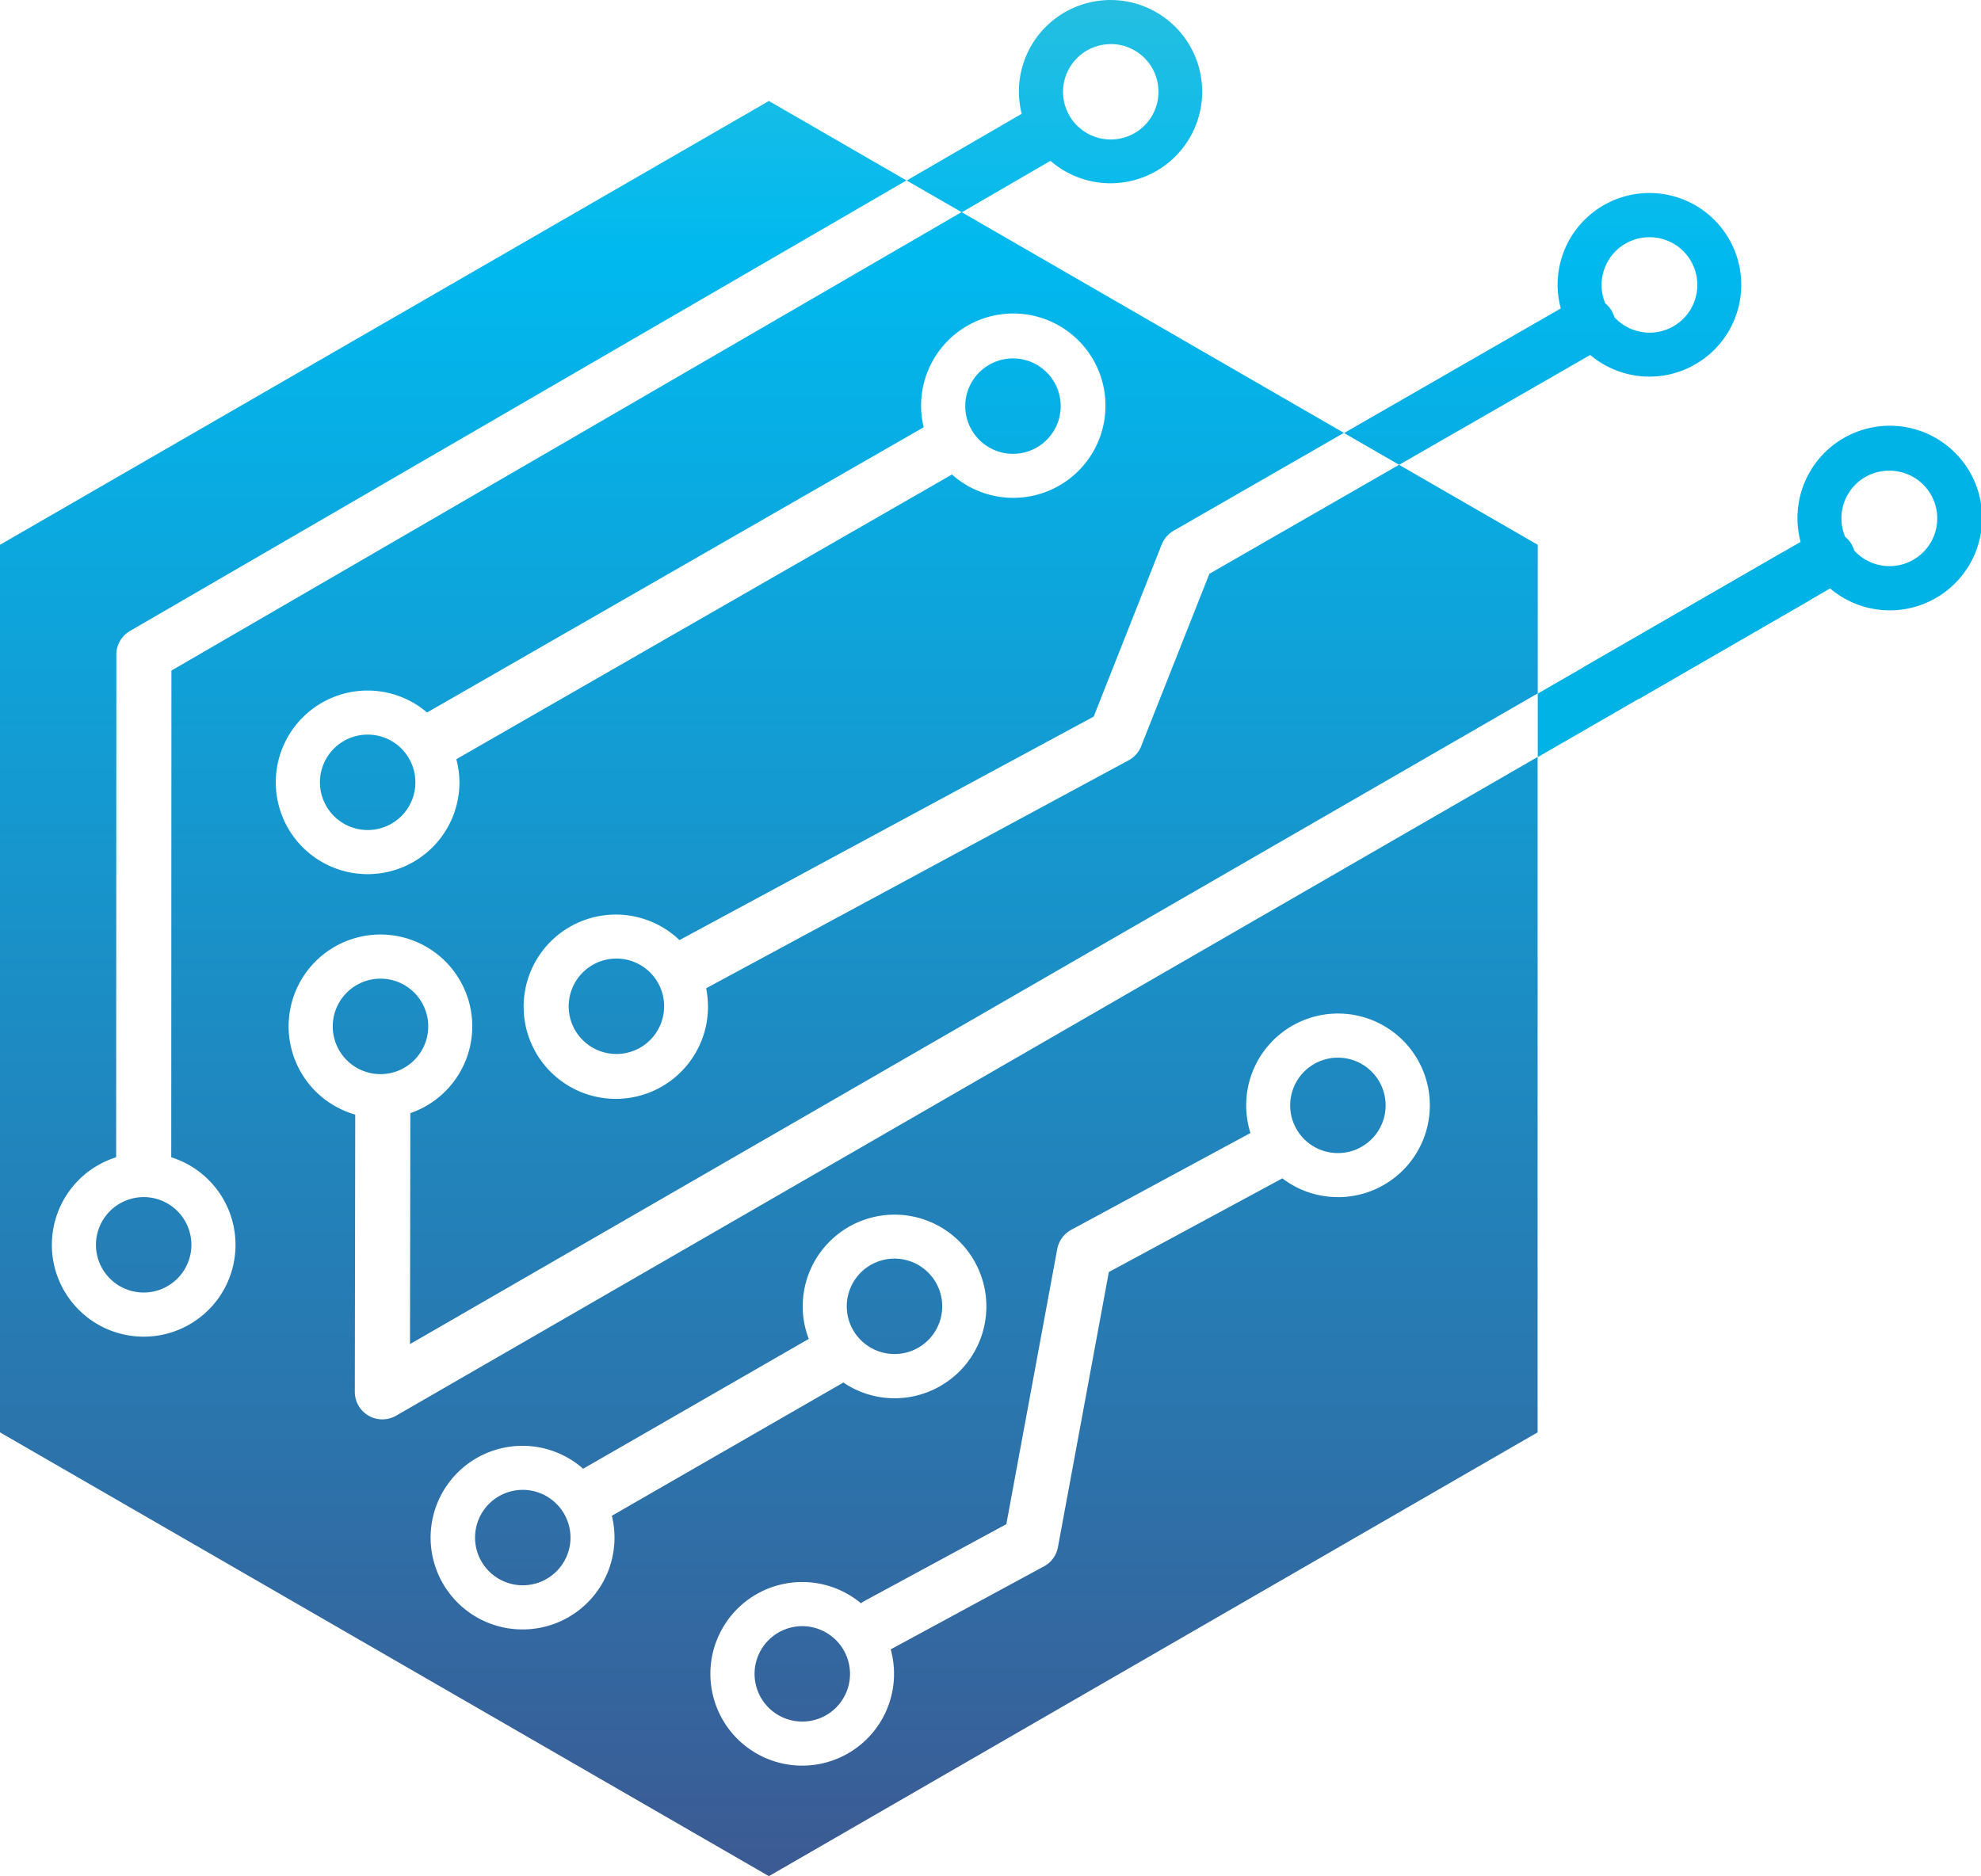 <svg xmlns="http://www.w3.org/2000/svg" xmlns:xlink="http://www.w3.org/1999/xlink" width="75.507" height="71.527" viewBox="0 0 75.507 71.527">
  <defs>
    <linearGradient id="linear-gradient" x1="0.5" y1="16.147" x2="0.5" y2="-6.473" gradientUnits="objectBoundingBox">
      <stop offset="0" stop-color="#3d5891"/>
      <stop offset="0.761" stop-color="#00b9ef"/>
      <stop offset="1" stop-color="#4bc4d3"/>
    </linearGradient>
    <linearGradient id="linear-gradient-2" x1="0.5" y1="4.291" x2="0.5" y2="-18.33" xlink:href="#linear-gradient"/>
    <linearGradient id="linear-gradient-3" x1="0.5" y1="12.204" x2="0.5" y2="-10.414" xlink:href="#linear-gradient"/>
    <linearGradient id="linear-gradient-4" x1="0.5" y1="2.862" x2="0.5" y2="-19.759" xlink:href="#linear-gradient"/>
    <linearGradient id="linear-gradient-5" x1="0.5" y1="6.714" x2="0.5" y2="-15.906" xlink:href="#linear-gradient"/>
    <linearGradient id="linear-gradient-6" x1="0.5" y1="9.858" x2="0.5" y2="-12.763" xlink:href="#linear-gradient"/>
    <linearGradient id="linear-gradient-7" x1="0.5" y1="9.647" x2="0.5" y2="-12.974" xlink:href="#linear-gradient"/>
    <linearGradient id="linear-gradient-8" x1="0.5" y1="8.819" x2="0.5" y2="-13.8" xlink:href="#linear-gradient"/>
    <linearGradient id="linear-gradient-9" x1="0.5" y1="7.353" x2="0.5" y2="-15.25" xlink:href="#linear-gradient"/>
    <linearGradient id="linear-gradient-10" x1="0.5" y1="1.013" x2="0.5" y2="-0.203" xlink:href="#linear-gradient"/>
    <linearGradient id="linear-gradient-11" x1="0.5" y1="8.948" x2="0.5" y2="-1.222" xlink:href="#linear-gradient"/>
    <linearGradient id="linear-gradient-12" x1="0.5" y1="6.281" x2="0.5" y2="-1.666" xlink:href="#linear-gradient"/>
  </defs>
  <g id="favicon" transform="translate(-19.648 0)">
    <path id="Path_1" data-name="Path 1" d="M214.808,55.2a1.819,1.819,0,1,0-1.818-1.82A1.822,1.822,0,0,0,214.808,55.2Z" transform="translate(-156.551 -37.898)" fill-rule="evenodd" fill="url(#linear-gradient)"/>
    <path id="Path_2" data-name="Path 2" d="M144.3,214.35a1.819,1.819,0,1,0,1.818,1.82A1.822,1.822,0,0,0,144.3,214.35Z" transform="translate(-104.725 -157.551)" fill-rule="evenodd" fill="url(#linear-gradient-2)"/>
    <path id="Path_3" data-name="Path 3" d="M121.988,109.328a1.819,1.819,0,1,0-1.818-1.818A1.821,1.821,0,0,0,121.988,109.328Z" transform="translate(-88.327 -77.684)" fill-rule="evenodd" fill="url(#linear-gradient-3)"/>
    <path id="Path_4" data-name="Path 4" d="M184.5,233.96a1.819,1.819,0,1,0,1.82,1.82A1.824,1.824,0,0,0,184.5,233.96Z" transform="translate(-134.273 -171.965)" fill-rule="evenodd" fill="url(#linear-gradient-4)"/>
    <path id="Path_5" data-name="Path 5" d="M197.77,184.718a1.819,1.819,0,1,0-1.82-1.818A1.821,1.821,0,0,0,197.77,184.718Z" transform="translate(-144.027 -133.097)" fill-rule="evenodd" fill="url(#linear-gradient-5)"/>
    <path id="Path_6" data-name="Path 6" d="M155.95,139.728a1.819,1.819,0,1,0,1.818-1.818A1.821,1.821,0,0,0,155.95,139.728Z" transform="translate(-114.626 -101.366)" fill-rule="evenodd" fill="url(#linear-gradient-6)"/>
    <path id="Path_7" data-name="Path 7" d="M125.651,142.63a1.82,1.82,0,1,0-1.82,1.818A1.822,1.822,0,0,0,125.651,142.63Z" transform="translate(-89.68 -103.498)" fill-rule="evenodd" fill="url(#linear-gradient-7)"/>
    <path id="Path_8" data-name="Path 8" d="M261.548,152.17a1.819,1.819,0,1,0,1.82,1.818A1.819,1.819,0,0,0,261.548,152.17Z" transform="translate(-190.906 -111.848)" fill-rule="evenodd" fill="url(#linear-gradient-8)"/>
    <path id="Path_9" data-name="Path 9" d="M87.95,174.05a1.819,1.819,0,1,0,1.82-1.82A1.822,1.822,0,0,0,87.95,174.05Z" transform="translate(-64.645 -126.592)" fill-rule="evenodd" fill="url(#linear-gradient-9)"/>
    <path id="Path_10" data-name="Path 10" d="M125.143,56.318a3.478,3.478,0,0,1-2.115-.715l-6.614,3.572-1.94,10.488a1.04,1.04,0,0,1-.53.731L108.1,73.56a3.5,3.5,0,1,1-1.134-1.757,1.035,1.035,0,0,1,.119-.079l5.422-2.936,1.94-10.488a1.056,1.056,0,0,1,.533-.734l6.831-3.691a3.54,3.54,0,0,1-.162-1.055,3.5,3.5,0,1,1,3.5,3.5ZM94.077,72.8a3.5,3.5,0,1,1,2.3-6.126l8.6-4.95a3.434,3.434,0,0,1-.231-1.237,3.5,3.5,0,1,1,3.5,3.5,3.468,3.468,0,0,1-1.95-.6l-8.824,5.08a3.6,3.6,0,0,1,.1.835A3.5,3.5,0,0,1,94.077,72.8ZM88.162,37.006a3.492,3.492,0,0,1,2.266.837l18.93-10.875a3.392,3.392,0,0,1-.1-.808,3.514,3.514,0,1,1,1.177,2.61L91.543,39.624a3.443,3.443,0,0,1,.119.882,3.5,3.5,0,1,1-3.5-3.5Zm1.086,27.646a1.067,1.067,0,0,1-.525.14,1.049,1.049,0,0,1-1.049-1.052l.016-10.567a3.5,3.5,0,1,1,2.1-.056l-.013,8.805,42.985-24.808V31.449L127.475,28.4l-7.229,4.155-2.6,6.574a1.046,1.046,0,0,1-.48.538l-16.1,8.689a3.681,3.681,0,0,1,.069.689,3.513,3.513,0,1,1-1.086-2.525L115.837,38l2.592-6.561a1.069,1.069,0,0,1,.453-.525l6.492-3.731L110.8,18.767,80.684,36.245,80.677,54.8a3.5,3.5,0,1,1-2.1,0l.008-19.161a1.045,1.045,0,0,1,.522-.906L108.7,17.559l-5.244-3.029L74.15,31.449V65.287l29.307,16.919,29.3-16.919V39.539Z" transform="translate(-54.502 -10.68)" fill-rule="evenodd" fill="url(#linear-gradient-10)"/>
    <path id="Path_11" data-name="Path 11" d="M212.347,1.68A1.819,1.819,0,1,1,210.529,3.5a1.821,1.821,0,0,1,1.818-1.818Zm-2.3,4.449a3.493,3.493,0,1,0-1.2-2.631,3.507,3.507,0,0,0,.106.84L204.57,6.882l2.1,1.211,3.384-1.964Z" transform="translate(-150.363)" fill-rule="evenodd" fill="url(#linear-gradient-11)"/>
    <path id="Path_12" data-name="Path 12" d="M306.035,79.621a1.047,1.047,0,0,0-1.434-.384l-9.261,5.342V87l10.31-5.949A1.052,1.052,0,0,0,306.035,79.621Z" transform="translate(-217.08 -58.136)" fill="#00b3e7" fill-rule="evenodd"/>
    <path id="Path_13" data-name="Path 13" d="M279.121,29.47a1.819,1.819,0,1,1-1.338,3.045,1.149,1.149,0,0,0-.1-.238,1.024,1.024,0,0,0-.246-.284,1.821,1.821,0,0,1,1.68-2.523Zm-2.258,4.489a3.5,3.5,0,1,0-1.243-2.668,3.443,3.443,0,0,0,.122.893l-8.262,4.751,2.1,1.211Z" transform="translate(-196.603 -20.426)" fill-rule="evenodd" fill="url(#linear-gradient-12)"/>
    <path id="Path_14" data-name="Path 14" d="M313.655,63.06a1.819,1.819,0,1,1-1.336,3.042,1.06,1.06,0,0,0-.1-.236,1.021,1.021,0,0,0-.244-.286,1.814,1.814,0,0,1,1.677-2.52ZM311.4,67.549a3.519,3.519,0,1,0-1.124-1.775l-8.246,4.762,2.1,1.214Z" transform="translate(-221.997 -45.115)" fill="#00b3e7" fill-rule="evenodd"/>
  </g>
</svg>
